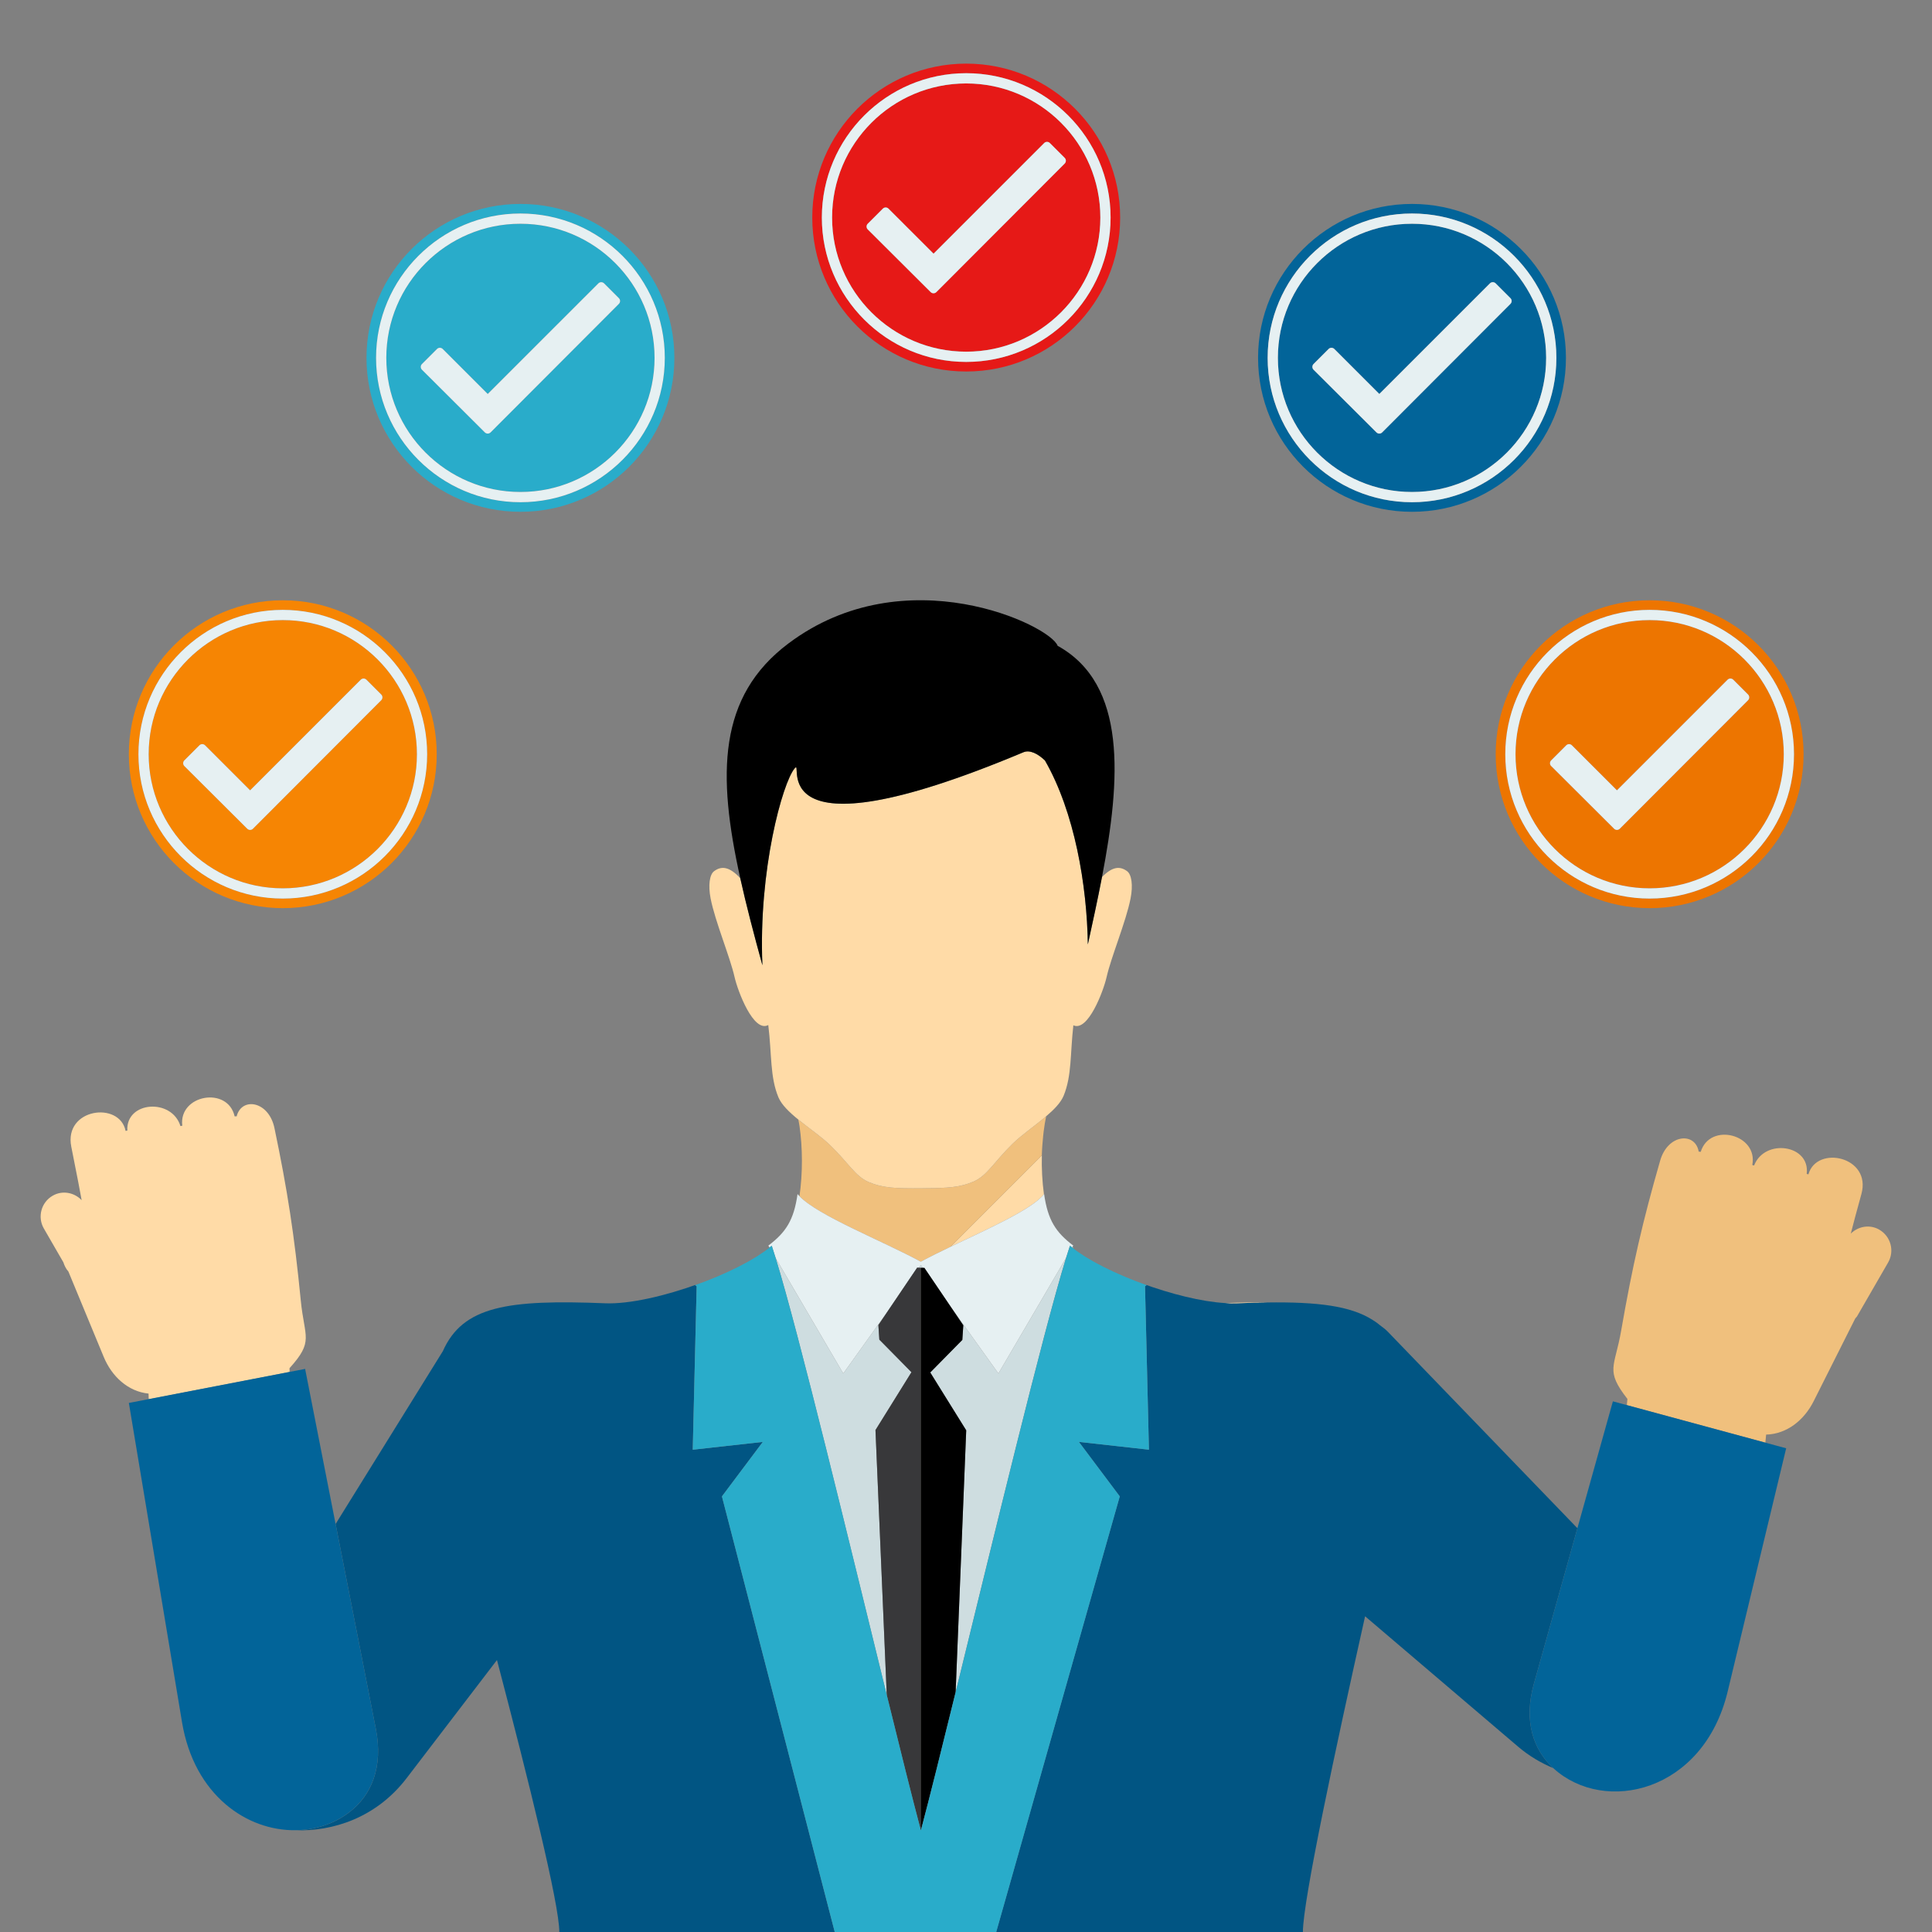 <?xml version="1.0" encoding="UTF-8"?>
<svg id="Layer_1" xmlns="http://www.w3.org/2000/svg" viewBox="0 0 100 100">
  <rect x="0" y="0" width="100" height="100" fill="#808080" stroke="none"/>
  <defs>
    <style>
      .cls-1 {
        fill: #ffdba7;
      }

      .cls-2 {
        fill: #29acca;
      }

      .cls-3 {
        fill: #015583;
      }

      .cls-4 {
        fill: #cedde0;
      }

      .cls-5 {
        fill: #e6f0f2;
      }

      .cls-6 {
        fill: #38383a;
      }

      .cls-7 {
        fill: #026499;
      }

      .cls-8 {
        fill: #f0c07d;
      }

      .cls-9 {
        fill: #e61917;
      }

      .cls-10 {
        fill: #f68503;
      }

      .cls-11 {
        fill: #ed7500;
      }
    </style>
  </defs>
  <path class="cls-2" d="M26.937,25.465c3.829,0,6.943-3.114,6.943-6.942s-3.114-6.942-6.943-6.942c-3.828,0-6.942,3.114-6.942,6.942s3.114,6.942,6.942,6.942ZM21.841,18.841l.78-.78c.081-.081.213-.081.295,0l2.33,2.33,5.727-5.726c.081-.081.213-.081.295,0l.767.767c.082.082.082.213,0,.295l-6.641,6.653c-.082.082-.213.082-.295 0l-3.256-3.245c-.082-.081-.082-.214-0-.295Z"/>
  <path class="cls-2" d="M26.938,26.491c4.4,0,7.968-3.567,7.968-7.968s-3.567-7.968-7.968-7.968c-4.401,0-7.968,3.567-7.968,7.968s3.567,7.968,7.968,7.968ZM26.937,11.051c4.12,0,7.473,3.352,7.473,7.472s-3.353,7.472-7.473,7.472-7.472-3.352-7.472-7.472,3.352-7.472,7.472-7.472Z"/>
  <path class="cls-5" d="M25.393,22.381l6.641-6.653c.082-.082.082-.214,0-.295l-.767-.767c-.082-.081-.214-.081-.295,0l-5.727,5.726-2.33-2.33c-.082-.081-.214-.081-.295,0l-.78.78c-.082.082-.082.214 0.0.295l3.256,3.245c.082.081.214.081.295-0Z"/>
  <path class="cls-5" d="M26.937,25.995c4.12,0,7.473-3.352,7.473-7.472s-3.353-7.472-7.473-7.472-7.472,3.352-7.472,7.472,3.352,7.472,7.472,7.472ZM26.937,11.581c3.829,0,6.943,3.114,6.943,6.942s-3.114,6.942-6.943,6.942c-3.828,0-6.942-3.114-6.942-6.942s3.114-6.942,6.942-6.942Z"/>
  <path class="cls-9" d="M50.011,18.203c3.829,0,6.943-3.114,6.943-6.942s-3.114-6.942-6.943-6.942c-3.828,0-6.942,3.114-6.942,6.942s3.114,6.942,6.942,6.942ZM44.915,11.579l.78-.78c.082-.082.213-.082.295,0l2.331,2.33,5.726-5.726c.082-.082.214-.082.295,0l.767.767c.082.081.082.213,0,.295l-6.641,6.653c-.082.081-.213.082-.295 0l-3.257-3.245c-.082-.081-.082-.214-0-.295Z"/>
  <path class="cls-9" d="M50.011,19.229c4.4,0,7.968-3.567,7.968-7.968s-3.568-7.968-7.968-7.968-7.968,3.567-7.968,7.968,3.567,7.968,7.968,7.968ZM50.011,3.789c4.12,0,7.473,3.352,7.473,7.472s-3.353,7.472-7.473,7.472-7.472-3.352-7.472-7.472,3.352-7.472,7.472-7.472Z"/>
  <path class="cls-5" d="M48.467,15.119l6.641-6.653c.082-.082.082-.214,0-.295l-.767-.767c-.081-.082-.213-.082-.295,0l-5.726,5.726-2.331-2.33c-.082-.082-.213-.082-.295,0l-.78.78c-.082.081-.082.214 0.0.295l3.257,3.245c.082.081.213.081.295-0Z"/>
  <path class="cls-5" d="M50.011,18.733c4.12,0,7.473-3.352,7.473-7.472s-3.353-7.472-7.473-7.472-7.472,3.352-7.472,7.472,3.352,7.472,7.472,7.472ZM50.011,4.319c3.829,0,6.943,3.114,6.943,6.942s-3.114,6.942-6.943,6.942c-3.828,0-6.942-3.114-6.942-6.942s3.114-6.942,6.942-6.942Z"/>
  <path class="cls-7" d="M73.085,26.491c4.401,0,7.968-3.567,7.968-7.968s-3.567-7.968-7.968-7.968c-4.4,0-7.968,3.567-7.968,7.968s3.567,7.968,7.968,7.968ZM73.085,11.051c4.12,0,7.473,3.352,7.473,7.472s-3.353,7.472-7.473,7.472-7.472-3.352-7.472-7.472,3.352-7.472,7.472-7.472Z"/>
  <path class="cls-7" d="M73.085,25.465c3.829,0,6.943-3.114,6.943-6.942s-3.114-6.942-6.943-6.942c-3.828,0-6.942,3.114-6.942,6.942s3.114,6.942,6.942,6.942ZM67.988,18.841l.78-.78c.082-.081.214-.081.295,0l2.33,2.33,5.726-5.726c.082-.081.214-.081.295,0l.767.767c.082.082.082.213,0,.295l-6.641,6.653c-.081.082-.213.082-.295 0l-3.257-3.245c-.082-.081-.082-.214-0-.295Z"/>
  <path class="cls-5" d="M71.541,22.381l6.641-6.653c.082-.082.082-.214,0-.295l-.767-.767c-.082-.081-.214-.081-.295,0l-5.726,5.726-2.33-2.33c-.082-.081-.214-.081-.295,0l-.78.78c-.081.082-.081.214 0.0.295l3.257,3.245c.082.081.214.081.295-0Z"/>
  <path class="cls-5" d="M73.085,25.995c4.12,0,7.473-3.352,7.473-7.472s-3.353-7.472-7.473-7.472-7.472,3.352-7.472,7.472,3.352,7.472,7.472,7.472ZM73.085,11.581c3.829,0,6.943,3.114,6.943,6.942s-3.114,6.942-6.943,6.942c-3.828,0-6.942-3.114-6.942-6.942s3.114-6.942,6.942-6.942Z"/>
  <path class="cls-11" d="M77.417,39.038c0,4.401,3.567,7.968,7.968,7.968,4.4,0,7.968-3.567,7.968-7.968s-3.567-7.968-7.968-7.968c-4.401,0-7.968,3.567-7.968,7.968ZM85.385,31.566c4.12,0,7.473,3.352,7.473,7.472s-3.353,7.472-7.473,7.472-7.472-3.352-7.472-7.472,3.352-7.472,7.472-7.472Z"/>
  <path class="cls-11" d="M85.385,45.98c3.829,0,6.943-3.114,6.943-6.942s-3.114-6.942-6.943-6.942c-3.828,0-6.942,3.114-6.942,6.942s3.114,6.942,6.942,6.942ZM81.068,38.576c.082-.082.214-.082.295,0l2.331,2.33,5.726-5.726c.082-.082.214-.082.295,0l.767.767c.081.081.081.213,0,.295l-6.641,6.653c-.082.081-.213.082-.295 0l-3.256-3.245c-.082-.081-.082-.214-0-.295l.779-.78Z"/>
  <path class="cls-5" d="M80.289,39.651l3.256,3.245c.082.081.214.081.295-0l6.641-6.653c.081-.082.081-.214,0-.295l-.767-.767c-.082-.082-.214-.082-.295,0l-5.726,5.726-2.331-2.33c-.082-.082-.214-.082-.295,0l-.779.78c-.082.081-.082.214 0.0.295Z"/>
  <path class="cls-5" d="M85.385,46.51c4.12,0,7.473-3.352,7.473-7.472s-3.353-7.472-7.473-7.472-7.472,3.352-7.472,7.472,3.352,7.472,7.472,7.472ZM85.385,32.096c3.829,0,6.943,3.114,6.943,6.942s-3.114,6.942-6.943,6.942c-3.828,0-6.942-3.114-6.942-6.942s3.114-6.942,6.942-6.942Z"/>
  <path class="cls-1" d="M14.986,70.817c1.272-1.409.774-1.562.583-3.5-.336-3.417-.691-5.713-1.363-8.927-.293-1.399-1.673-1.616-1.949-.639l.006.025-.117.009c-.356-1.582-2.908-1.124-2.711.482l-.095.018c-.448-1.458-2.83-1.29-2.749.233l-.09.017c-.312-1.554-3.207-1.166-2.811.819.317,1.584.46,2.342.536,2.766-.387-.401-.995-.521-1.5-.23-.595.343-.799,1.104-.455,1.699l1.009,1.747c.056.173.135.339.26.478l1.827,4.415c.417,1.01,1.25,1.795,2.323,1.903l.007.291,7.293-1.409-.004-.193Z"/>
  <path class="cls-8" d="M97.273,63.647c-.494-.285-1.087-.176-1.476.203.13-.509.304-1.164.548-2.043.542-1.949-2.316-2.55-2.741-1.023l-.09-.024c.194-1.512-2.169-1.856-2.723-.434l-.093-.025c.314-1.588-2.196-2.232-2.669-.681l-.115-.017.006-.024c-.202-.995-1.595-.88-1.99.494-.908,3.156-1.43,5.419-2.019,8.803-.334,1.919-.84,2.035.324,3.533l-.031.321,7.17,1.943.041-.418c1.077-.029,1.967-.75,2.458-1.726l2.146-4.269c.006-.01.011-.02.017-.029.024-.033.059-.054.08-.09l1.612-2.793c.344-.595.14-1.355-.455-1.699Z"/>
  <path class="cls-3" d="M79.395,87.147l2.251-8.047-9.825-10.183c-.125-.129-.269-.227-.408-.334-.034-.028-.067-.056-.102-.083-.086-.062-.17-.124-.261-.177-1.136-.731-2.863-.943-5.466-.907-.499.007-1.018.019-1.584.042-.182.007-.379.001-.584-.011-1.22-.071-2.81-.468-4.304-1.017.079.029.156.059.235.087l-.081.06.202,8.458-3.625-.403,2.114,2.819-6.395,22.548h15.876c-.001-1.619,1.69-9.5,3.219-16.341l7.915,6.745c.584.498,1.202.854,1.827,1.115-1.033-.948-1.55-2.425-1.005-4.372Z"/>
  <path class="cls-1" d="M49.196,64.534c1.944-.931,4.216-1.935,4.838-2.721-.089-.654-.125-1.346-.107-2.022,0,.005-.001.009-.001.013l-4.729,4.73Z"/>
  <path class="cls-1" d="M65.585,67.416c-.651-.012-1.374.001-2.168.032.205.012.403.018.584.011.566-.023,1.085-.035,1.584-.042Z"/>
  <path class="cls-8" d="M49.196,64.534l4.729-4.73c0-.005.001-.009.001-.013.009-.347.036-.685.07-1.013.008-.078.017-.153.026-.229.034-.271.077-.528.127-.771-.57.485-1.264.959-1.741,1.426-.965.945-1.305,1.638-2.005,1.948-.701.306-1.344.347-2.584.352-.036.003-.073.003-.109.003-1.342.009-2.009-.013-2.738-.321-.704-.3-1.046-.991-2.015-1.925-.448-.431-1.086-.867-1.636-1.313.021.115.045.224.062.344.162,1.107.169,2.437-.002,3.621.938 1,4.299,2.317,6.281,3.393.454-.247.98-.506,1.534-.771Z"/>
  <path class="cls-4" d="M55.543,64.607l.007-.038-.049.005c.004.003.009.007.013.01.009.007.019.015.029.022Z"/>
  <path class="cls-4" d="M49.249,67.696l.611.902-.05.755-1.661,1.687,1.862,2.995-.548,13.552c1.935-7.876,4.505-18.551,5.714-22.473l-3.5,5.978-2.428-3.396Z"/>
  <path class="cls-4" d="M47.176,71.025l-1.662-1.686-.05-.755.411-.608-2.228,3.116-3.5-5.978c1.211,3.931,3.808,14.724,5.751,22.624l-.584-13.717,1.862-2.995Z"/>
  <polygon class="cls-4" points="47.663 65.621 47.768 65.624 47.662 65.476 47.561 65.618 47.663 65.621 47.663 65.621"/>
  <path class="cls-1" d="M44.972,61.186c.729.308,1.396.33,2.738.321.036,0,.073,0,.109-.003,1.241-.006,1.884-.047,2.584-.352.7-.311,1.04-1.003,2.005-1.948.477-.467,1.171-.941,1.741-1.426.409-.348.755-.701.905-1.064.426-1.037.334-2.157.503-3.645.757.355,1.559-1.781,1.719-2.491.239-1.059,1.002-2.861,1.241-4.07.137-.692.054-1.243-.179-1.416-.389-.29-.79-.218-1.3.306-.224,1.168-.482,2.342-.732,3.488-.042-3.059-.686-6.856-2.22-9.521-.365-.353-.783-.565-1.117-.426-13.893,5.831-11.286.173-11.839.835-.627.751-1.88,5.266-1.668,10.19-.441-1.6-.834-3.099-1.147-4.51-.535-.575-.95-.662-1.353-.362-.233.173-.315.724-.18,1.416.239,1.209,1.002,3.012,1.241,4.07.162.718.979,2.892,1.743,2.477.188,1.534.085,2.684.524,3.738.165.395.566.778,1.029,1.154.55.447,1.188.883,1.636,1.313.969.934,1.311,1.625,2.015,1.925Z"/>
  <path class="cls-5" d="M40.147,65.113l3.5,5.978,2.228-3.116,1.596-2.361.089.003.102-.142.106.148.079.003,1.402,2.069,2.428,3.396,3.5-5.978c.072-.233.141-.45.202-.633.035.03.079.06.116.09l.058-.099c-.904-.687-1.317-1.31-1.51-2.668-.002.003-.007.007-.009.01-.622.786-2.894,1.79-4.838,2.721-.554.265-1.08.524-1.534.771-1.982-1.076-5.342-2.393-6.281-3.393-.034-.036-.073-.073-.1-.109-.192,1.358-.606,1.982-1.51,2.668l.058.099c.038-.03.081-.06.116-.09.062.182.13.4.202.633Z"/>
  <path class="cls-3" d="M55.498,64.572c-0-.001-.001-.001-.002-.002-.038-.03-.081-.06-.116-.09.036.031.08.061.119.092Z"/>
  <path class="cls-3" d="M55.734,64.755c-.069-.05-.128-.099-.191-.148-.01-.007-.02-.015-.029-.022.072.057.141.114.22.171Z"/>
  <path class="cls-3" d="M39.481,74.633l-3.625.403.202-8.458-.081-.06c.072-.026.144-.054.215-.08-1.739.637-3.611,1.071-4.868,1.02-5.064-.204-7.369.151-8.403,2.479l-5.55,8.944,2.082,10.596c.393,1.998-.231,3.438-1.347,4.306-.801.623-1.779.933-2.787.951,1.871.062,4.14-.62,5.73-2.7l4.674-6.111c1.634,6.225,3.23,12.644,3.227,14.078h14.256l-5.839-22.548,2.115-2.819Z"/>
  <path class="cls-3" d="M39.829,64.57c-.077.061-.152.123-.238.184.128-.091.246-.183.354-.274-.035.03-.079.06-.116.09Z"/>
  <path class="cls-6" d="M47.561,65.618l-.089-.003-1.596,2.361-.411.608.05.755,1.662,1.686-1.862,2.995.584,13.717c.708,2.878,1.33,5.373,1.765,7.008v-29.124l-.102-.003Z"/>
  <path d="M48.149,71.039l1.661-1.687.05-.755-.611-.902-1.402-2.069-.079-.003-.105-.003v29.124c.441-1.657,1.076-4.213,1.8-7.159l.548-13.552-1.862-2.995Z"/>
  <path class="cls-2" d="M55.844,74.633l3.625.403-.202-8.458.081-.06c-.079-.028-.157-.058-.235-.087-.105-.039-.21-.077-.314-.117-.101-.039-.198-.079-.297-.119-.097-.039-.195-.078-.29-.118-.103-.043-.202-.088-.303-.133-.087-.038-.175-.076-.261-.115-.106-.049-.209-.1-.312-.15-.075-.036-.152-.072-.226-.109-.108-.055-.211-.111-.315-.167-.062-.033-.127-.066-.187-.1-.107-.06-.207-.12-.307-.181-.051-.031-.105-.061-.154-.092-.108-.068-.207-.136-.305-.203-.035-.024-.073-.047-.106-.071-.08-.057-.148-.114-.22-.171-.004-.003-.009-.007-.013-.01-.001-.001-.002-.002-.003-.002-.039-.031-.083-.061-.119-.092-.062.183-.13.401-.202.633-1.209,3.921-3.779,14.597-5.714,22.473-.724,2.945-1.359,5.501-1.8,7.159-.435-1.634-1.057-4.129-1.765-7.008-1.943-7.9-4.54-18.694-5.751-22.624-.071-.233-.14-.45-.202-.633-.108.091-.226.182-.354.274-.046.033-.099.066-.147.099-.086.058-.17.117-.264.175-.061.038-.128.076-.191.114-.089.053-.175.106-.269.158-.075.042-.155.083-.233.124-.089.047-.176.095-.268.142-.088.045-.181.088-.271.132-.088.042-.175.085-.265.127-.098.045-.199.089-.299.133-.088.039-.176.078-.266.117-.104.044-.211.086-.317.129-.09.036-.179.073-.27.108-.112.043-.226.084-.339.126-.072.026-.143.054-.215.08l.081.06-.202,8.458,3.625-.403-2.115,2.819,5.839,22.548h8.358l6.395-22.548-2.114-2.819Z"/>
  <path d="M41.131,39.772c.553-.662-2.054,4.996,11.839-.835.334-.14.751.073,1.117.426,1.534,2.666,2.177,6.463,2.22,9.521.25-1.146.508-2.32.732-3.488.97-5.048,1.311-9.976-2.296-11.969-.374-1.06-7.891-4.663-13.936-.12-3.648,2.742-3.687,6.766-2.492,12.144.313,1.411.707,2.91,1.147,4.51-.212-4.925,1.041-9.439,1.668-10.19Z"/>
  <path class="cls-7" d="M19.452,89.476l-2.082-10.596-1.577-8.026-.803.155-7.293,1.409-1.027.198,2.751,16.524c.63,3.781,3.362,5.636,5.897,5.591,1.008-.018,1.986-.328,2.787-.951,1.115-.868,1.739-2.308,1.347-4.306Z"/>
  <path class="cls-7" d="M83.483,72.533l-1.837,6.567-2.251,8.047c-.545,1.947-.028,3.424,1.005,4.372.007.007.013.014.021.021,2.644,2.391,7.75,1.222,9.003-3.987l3.028-12.59-1.078-.292-7.17-1.943-.721-.195Z"/>
  <path class="cls-10" d="M14.637,47.006c4.401,0,7.968-3.567,7.968-7.968s-3.567-7.968-7.968-7.968c-4.4,0-7.968,3.567-7.968,7.968s3.567,7.968,7.968,7.968ZM14.637,31.566c4.12,0,7.473,3.352,7.473,7.472s-3.353,7.472-7.473,7.472-7.472-3.352-7.472-7.472,3.352-7.472,7.472-7.472Z"/>
  <path class="cls-10" d="M14.637,45.98c3.829,0,6.943-3.114,6.943-6.942s-3.114-6.942-6.943-6.942c-3.828,0-6.942,3.114-6.942,6.942s3.114,6.942,6.942,6.942ZM9.541,39.356l.78-.78c.082-.082.214-.082.295,0l2.33,2.33,5.726-5.726c.082-.082.214-.082.295,0l.767.767c.082.081.082.213,0,.295l-6.641,6.653c-.082.081-.213.082-.295 0l-3.257-3.245c-.082-.081-.082-.214-0-.295Z"/>
  <path class="cls-5" d="M13.093,42.896l6.641-6.653c.082-.082.082-.214,0-.295l-.767-.767c-.082-.082-.214-.082-.295,0l-5.726,5.726-2.33-2.33c-.082-.082-.214-.082-.295,0l-.78.78c-.081.081-.081.214 0.0.295l3.257,3.245c.082.081.214.081.295-0Z"/>
  <path class="cls-5" d="M14.637,46.51c4.12,0,7.473-3.352,7.473-7.472s-3.353-7.472-7.473-7.472-7.472,3.352-7.472,7.472,3.352,7.472,7.472,7.472ZM14.637,32.096c3.829,0,6.943,3.114,6.943,6.942s-3.114,6.942-6.943,6.942c-3.828,0-6.942-3.114-6.942-6.942s3.114-6.942,6.942-6.942Z"/>
</svg>